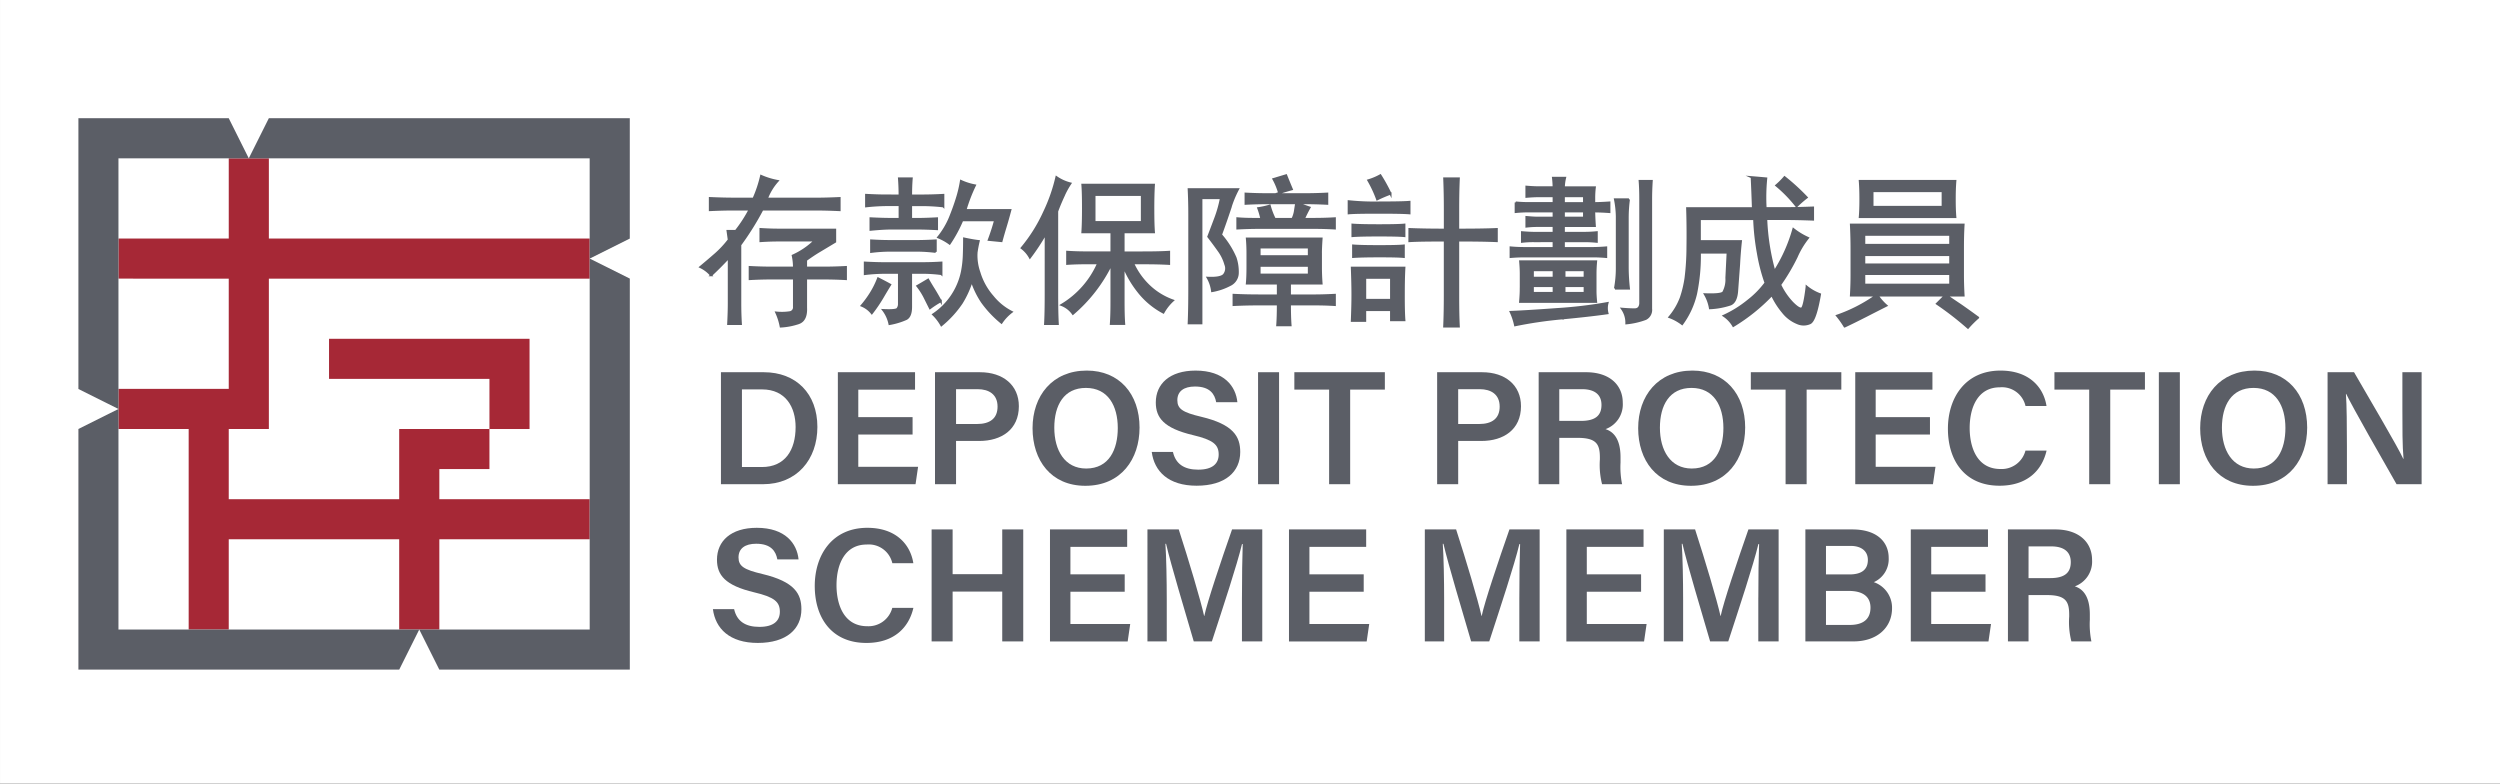 <svg xmlns="http://www.w3.org/2000/svg" width="401.331" height="125.801" viewBox="0 0 401.331 125.801">
  <rect x="0" y="0" width="401.331" height="125.801" fill="#333333" stroke="none"/>
  <g id="g8" transform="translate(-9513 -1328.619)">
    <g id="g10" transform="translate(9513 1328.619)">
      <path id="path12" d="M472.821-132.485H368.376v-32.74H472.821v32.74" transform="translate(-186.914 209.636)" fill="#fff"/>
      <path id="path14" d="M401.331-129.58H0v-125.8H401.331v125.8" transform="translate(0.001 255.381)" fill="#fff"/>
      <path id="path16" d="M62.748-160.334v-24.139h51.5v-6.441h-51.5v-12.876h-6.44v12.876H38.6v6.441H56.307v17.7H38.6v6.435H49.874v32.192h6.433V-142.63H83.668v14.488h6.446V-142.63H114.25v-6.435H90.114V-153.9h8.043v-6.436H83.668v11.268H56.307v-11.268h6.44" transform="translate(-19.586 229.203)" fill="#a62836"/>
      <path id="path18" d="M139.414-144.974H107.225v6.435h25.752v8.048h6.437v-14.483" transform="translate(-54.405 199.361)" fill="#a62836"/>
      <path id="path20" d="M52.9-210.417l-3.215-6.435H25.551v43.465l6.429,3.211v-40.24H52.9" transform="translate(-12.964 235.832)" fill="#5b5e66" fill-rule="evenodd"/>
      <path id="path22" d="M31.98-122.1l-6.429,3.21v38.632h51.5l3.214-6.436H31.98V-122.1" transform="translate(-12.964 187.754)" fill="#5b5e66" fill-rule="evenodd"/>
      <path id="path24" d="M142.25-216.853H84.3l-3.216,6.435h54.721v16.1l6.441-3.216,0-19.316" transform="translate(-41.143 235.832)" fill="#5b5e66" fill-rule="evenodd"/>
      <path id="path26" d="M163.989-171.112v59.55H136.628l3.22,6.436h30.582V-167.9l-6.441-3.215" transform="translate(-69.324 212.623)" fill="#5b5e66" fill-rule="evenodd"/>
      <path id="path28" d="M249.879-189.412v1.929l-2.539,1.523q-1.017.609-2.132,1.422v1.218h2.843q1.724,0,3.554-.1v1.929q-1.828-.1-3.554-.1h-2.843v4.671q.1,2.031-1.168,2.489a10.541,10.541,0,0,1-2.893.558,9.568,9.568,0,0,0-.711-2.234,8.511,8.511,0,0,0,2.183-.051.793.793,0,0,0,.66-.864v-4.569h-3.554q-1.728,0-3.554.1v-1.929q1.829.1,3.554.1h3.554a8.882,8.882,0,0,0-.2-1.93,12.18,12.18,0,0,0,1.827-1.015,11.292,11.292,0,0,0,1.727-1.422h-5.89q-1.321,0-2.843.1v-1.93q1.623.1,2.741.1Zm-15.943.2a21.669,21.669,0,0,0,2.234-3.451h-2.438q-1.826,0-3.959.1v-1.928q2.131.1,3.959.1h3.047A19.446,19.446,0,0,0,238-198.044a11.674,11.674,0,0,0,2.64.812,8.915,8.915,0,0,0-1.726,2.843h7.92q1.624,0,3.757-.1v1.928q-2.133-.1-3.858-.1H238.2a45.5,45.5,0,0,1-3.554,5.686v9.342q0,1.725.1,3.351h-2.031q.1-1.93.1-3.351v-7.311q-1.627,1.729-2.843,2.843a5.142,5.142,0,0,0-1.726-1.319q1.218-1.013,2.385-2.031a15.968,15.968,0,0,0,2.183-2.336l-.2-1.422h1.319" transform="translate(-115.814 226.288)" fill="#5b5e66"/>
      <path id="path30" d="M249.879-189.412v1.929l-2.539,1.523q-1.017.609-2.132,1.422v1.218h2.843q1.724,0,3.554-.1v1.929q-1.828-.1-3.554-.1h-2.843v4.671q.1,2.031-1.168,2.489a10.541,10.541,0,0,1-2.893.558,9.568,9.568,0,0,0-.711-2.234,8.511,8.511,0,0,0,2.183-.051.793.793,0,0,0,.66-.864v-4.569h-3.554q-1.728,0-3.554.1v-1.929q1.829.1,3.554.1h3.554a8.882,8.882,0,0,0-.2-1.93,12.18,12.18,0,0,0,1.827-1.015,11.292,11.292,0,0,0,1.727-1.422h-5.89q-1.321,0-2.843.1v-1.93q1.623.1,2.741.1Zm-15.943.2a21.669,21.669,0,0,0,2.234-3.451h-2.438q-1.826,0-3.959.1v-1.928q2.131.1,3.959.1h3.047A19.446,19.446,0,0,0,238-198.044a11.674,11.674,0,0,0,2.64.812,8.915,8.915,0,0,0-1.726,2.843h7.92q1.624,0,3.757-.1v1.928q-2.133-.1-3.858-.1H238.2a45.5,45.5,0,0,1-3.554,5.686v9.342q0,1.725.1,3.351h-2.031q.1-1.93.1-3.351v-7.311q-1.627,1.729-2.843,2.843a5.142,5.142,0,0,0-1.726-1.319q1.218-1.013,2.385-2.031a15.968,15.968,0,0,0,2.183-2.336l-.2-1.422Z" transform="translate(-115.814 226.288)" fill="none" stroke="#5b5e66" stroke-miterlimit="10" stroke-width="0.333"/>
      <path id="path32" d="M296.958-190.518a22.49,22.49,0,0,1-2.031,3.756,8.6,8.6,0,0,0-1.827-1.015,12.752,12.752,0,0,0,1.878-3.147q.659-1.623,1.117-3.1a19.645,19.645,0,0,0,.659-2.792,9.455,9.455,0,0,0,2.234.711,25.589,25.589,0,0,0-1.523,3.959h7.209q-.406,1.524-.761,2.692c-.238.779-.456,1.54-.659,2.285l-2.031-.2q.608-1.623,1.015-3.147Zm2.285,5.229a8.151,8.151,0,0,0,.457,3.148,10.357,10.357,0,0,0,2.132,3.859,9.382,9.382,0,0,0,3.046,2.489,7.13,7.13,0,0,0-1.624,1.725,17.272,17.272,0,0,1-3.149-3.35,14.02,14.02,0,0,1-1.624-3.351,15.478,15.478,0,0,1-1.624,3.554,16.715,16.715,0,0,1-3.249,3.554,7.3,7.3,0,0,0-1.32-1.726,10.763,10.763,0,0,0,2.183-1.929,10.692,10.692,0,0,0,1.574-2.386,10.752,10.752,0,0,0,.864-2.539,16.607,16.607,0,0,0,.3-2.539q.05-1.268.051-2.793,1.421.305,2.335.407a18.5,18.5,0,0,0-.355,1.878Zm-6.854,5.839q.506.815,1.117,1.93a15.153,15.153,0,0,0-1.725,1.117l-.914-1.828a10.727,10.727,0,0,0-1.116-1.726c.471-.27,1.048-.609,1.725-1.016Q291.879-180.262,292.389-179.45Zm-2.742-7.717q1.317,0,3.046-.1v1.829a24.649,24.649,0,0,0-3.046-.2h-4.265a24.614,24.614,0,0,0-3.046.2v-1.829q1.623.1,3.046.1Zm-2.742-7.311q0-1.422-.1-2.742h2.031q-.1,1.219-.1,2.742h1.725q1.623,0,3.453-.1v1.827a31.377,31.377,0,0,0-3.453-.2h-1.725v2.234h1.016q1.317,0,3.147-.1v1.727q-1.828-.1-3.147-.1h-4.164q-1.32,0-3.351.2v-1.829q1.928.1,3.351.1h1.32v-2.234h-2.132a31.9,31.9,0,0,0-3.249.2v-1.827q1.928.1,3.149.1Zm3.554,10.865c1.082,0,2.133-.034,3.149-.1v1.829a23.734,23.734,0,0,0-3.149-.2h-1.725v5.482q0,1.523-.761,1.93a11.371,11.371,0,0,1-2.692.812,5.5,5.5,0,0,0-1.015-2.234q2.03.1,2.284-.2a1.235,1.235,0,0,0,.254-.813v-4.975h-2.335a27.008,27.008,0,0,0-3.149.2v-1.829q1.828.1,3.249.1Zm-6.295,5.482a24.262,24.262,0,0,1-1.726,2.539,3.959,3.959,0,0,0-1.626-1.218,15.872,15.872,0,0,0,1.422-1.93,13.8,13.8,0,0,0,1.219-2.437c.674.34,1.32.678,1.928,1.015q-.508.815-1.218,2.031" transform="translate(-142.484 225.87)" fill="#5b5e66"/>
      <path id="path34" d="M296.958-190.518a22.49,22.49,0,0,1-2.031,3.756,8.6,8.6,0,0,0-1.827-1.015,12.752,12.752,0,0,0,1.878-3.147q.659-1.623,1.117-3.1a19.645,19.645,0,0,0,.659-2.792,9.455,9.455,0,0,0,2.234.711,25.589,25.589,0,0,0-1.523,3.959h7.209q-.406,1.524-.761,2.692c-.238.779-.456,1.54-.659,2.285l-2.031-.2q.608-1.623,1.015-3.147Zm2.285,5.229a8.151,8.151,0,0,0,.457,3.148,10.357,10.357,0,0,0,2.132,3.859,9.382,9.382,0,0,0,3.046,2.489,7.13,7.13,0,0,0-1.624,1.725,17.272,17.272,0,0,1-3.149-3.35,14.02,14.02,0,0,1-1.624-3.351,15.478,15.478,0,0,1-1.624,3.554,16.715,16.715,0,0,1-3.249,3.554,7.3,7.3,0,0,0-1.32-1.726,10.763,10.763,0,0,0,2.183-1.929,10.692,10.692,0,0,0,1.574-2.386,10.752,10.752,0,0,0,.864-2.539,16.607,16.607,0,0,0,.3-2.539q.05-1.268.051-2.793,1.421.305,2.335.407a18.5,18.5,0,0,0-.355,1.878Zm-6.854,5.839q.506.815,1.117,1.93a15.153,15.153,0,0,0-1.725,1.117l-.914-1.828a10.727,10.727,0,0,0-1.116-1.726c.471-.27,1.048-.609,1.725-1.016Q291.879-180.262,292.389-179.45Zm-2.742-7.717q1.317,0,3.046-.1v1.829a24.649,24.649,0,0,0-3.046-.2h-4.265a24.614,24.614,0,0,0-3.046.2v-1.829q1.623.1,3.046.1Zm-2.742-7.311q0-1.422-.1-2.742h2.031q-.1,1.219-.1,2.742h1.725q1.623,0,3.453-.1v1.827a31.377,31.377,0,0,0-3.453-.2h-1.725v2.234h1.016q1.317,0,3.147-.1v1.727q-1.828-.1-3.147-.1h-4.164q-1.32,0-3.351.2v-1.829q1.928.1,3.351.1h1.32v-2.234h-2.132a31.9,31.9,0,0,0-3.249.2v-1.827q1.928.1,3.149.1Zm3.554,10.865c1.082,0,2.133-.034,3.149-.1v1.829a23.734,23.734,0,0,0-3.149-.2h-1.725v5.482q0,1.523-.761,1.93a11.371,11.371,0,0,1-2.692.812,5.5,5.5,0,0,0-1.015-2.234q2.03.1,2.284-.2a1.235,1.235,0,0,0,.254-.813v-4.975h-2.335a27.008,27.008,0,0,0-3.149.2v-1.829q1.828.1,3.249.1Zm-6.295,5.482a24.262,24.262,0,0,1-1.726,2.539,3.959,3.959,0,0,0-1.626-1.218,15.872,15.872,0,0,0,1.422-1.93,13.8,13.8,0,0,0,1.219-2.437c.674.34,1.32.678,1.928,1.015Q284.874-179.347,284.164-178.131Z" transform="translate(-142.484 225.87)" fill="none" stroke="#5b5e66" stroke-miterlimit="10" stroke-width="0.333"/>
      <path id="path36" d="M352.257-190.423v-4.366h-7.616v4.366Zm1.827-2.03q0,2.336.1,3.655h-4.873v3.249h3.046q2.741,0,4.263-.1v1.928q-1.726-.1-4.062-.1h-1.725a11.591,11.591,0,0,0,2.539,3.6,10.721,10.721,0,0,0,3.858,2.385,7.6,7.6,0,0,0-1.523,1.93,12.528,12.528,0,0,1-4.011-3.351,16.858,16.858,0,0,1-2.386-4.062v5.585q0,2.334.1,3.655h-2.131q.1-1.424.1-3.452v-6.195a24.7,24.7,0,0,1-6.194,8.023,3.948,3.948,0,0,0-1.829-1.423,14.522,14.522,0,0,0,5.89-6.7h-1.422q-2.133,0-3.554.1v-1.928q1.422.1,3.351.1h3.757V-188.8h-4.67q.1-1.42.1-3.859,0-2.536-.1-3.758h11.474q-.1,1.523-.1,3.961Zm-14.418-2.134c-.407.881-.747,1.694-1.015,2.438v13.1q0,3.25.1,4.975h-2.031q.1-1.626.1-4.874V-188.6a34.817,34.817,0,0,1-2.539,3.858,4.811,4.811,0,0,0-1.32-1.523,25.351,25.351,0,0,0,3.6-5.736,27.093,27.093,0,0,0,1.98-5.637,6.812,6.812,0,0,0,2.234,1.015,12.882,12.882,0,0,0-1.117,2.03" transform="translate(-168.946 226.079)" fill="#5b5e66"/>
      <path id="path38" d="M352.257-190.423v-4.366h-7.616v4.366Zm1.827-2.03q0,2.336.1,3.655h-4.873v3.249h3.046q2.741,0,4.263-.1v1.928q-1.726-.1-4.062-.1h-1.725a11.591,11.591,0,0,0,2.539,3.6,10.721,10.721,0,0,0,3.858,2.385,7.6,7.6,0,0,0-1.523,1.93,12.528,12.528,0,0,1-4.011-3.351,16.858,16.858,0,0,1-2.386-4.062v5.585q0,2.334.1,3.655h-2.131q.1-1.424.1-3.452v-6.195a24.7,24.7,0,0,1-6.194,8.023,3.948,3.948,0,0,0-1.829-1.423,14.522,14.522,0,0,0,5.89-6.7h-1.422q-2.133,0-3.554.1v-1.928q1.422.1,3.351.1h3.757V-188.8h-4.67q.1-1.42.1-3.859,0-2.536-.1-3.758h11.474q-.1,1.523-.1,3.961Zm-14.418-2.134c-.407.881-.747,1.694-1.015,2.438v13.1q0,3.25.1,4.975h-2.031q.1-1.626.1-4.874V-188.6a34.817,34.817,0,0,1-2.539,3.858,4.811,4.811,0,0,0-1.32-1.523,25.351,25.351,0,0,0,3.6-5.736,27.093,27.093,0,0,0,1.98-5.637,6.812,6.812,0,0,0,2.234,1.015A12.882,12.882,0,0,0,339.666-194.587Z" transform="translate(-168.946 226.079)" fill="none" stroke="#5b5e66" stroke-miterlimit="10" stroke-width="0.333"/>
      <path id="path40" d="M400.989-197.641l2.031-.61q.406,1.017.915,2.234c-.747.2-1.422.407-2.031.609A10.377,10.377,0,0,0,400.989-197.641Zm5.686,15.332v-1.422h-7.92v1.422Zm0-2.945v-1.421h-7.92v1.421Zm-2.639-5.991a4.3,4.3,0,0,0,.407-1.269q.1-.66.2-1.269h-4.163q-2.235,0-3.961.1v-1.624q1.727.1,3.859.1h5.382q2.03,0,3.859-.1v1.624q-1.828-.1-3.859-.1h-.914q.71.3,1.93.711-.51.913-.914,1.827h1.523q1.828,0,3.453-.1v1.626q-1.627-.1-3.453-.1h-8.529q-1.828,0-3.656.1v-1.626q1.116.1,2.641.1h1.217a12.791,12.791,0,0,0-.508-1.726,11.238,11.238,0,0,0,1.829-.407,11.335,11.335,0,0,0,.812,2.133Zm4.569,5.585v2.133q0,1.321.1,2.64h-5.078v1.929h3.758q1.623,0,3.453-.1v1.624q-1.523-.1-3.453-.1h-3.758q0,2.03.1,3.35H401.6q.1-1.321.1-3.35h-2.843q-2.234,0-4.265.1v-1.624q1.928.1,4.265.1H401.7v-1.929h-4.976q.1-1.015.1-2.741v-2.031q0-1.317-.1-2.437h11.982Q408.6-186.573,408.6-185.66Zm-14.57-7.26q-.761,2.285-1.473,4.215A13.9,13.9,0,0,1,394.9-185a7.177,7.177,0,0,1,.355,2.487,2.167,2.167,0,0,1-1.27,1.88,9.651,9.651,0,0,1-2.843.964,5.675,5.675,0,0,0-.711-2.132q2.03.1,2.59-.457a1.633,1.633,0,0,0,.254-1.675,6.917,6.917,0,0,0-1.015-2.133q-.712-1.013-1.727-2.336.506-1.317,1.117-2.945a19.373,19.373,0,0,0,.914-3.249h-3.149v20.105h-2.031q.1-2.234.1-5.687v-11.677q0-2.232-.1-4.163H395.3a16.5,16.5,0,0,0-1.269,3.1" transform="translate(-196.557 226.393)" fill="#5b5e66"/>
      <path id="path42" d="M400.989-197.641l2.031-.61q.406,1.017.915,2.234c-.747.2-1.422.407-2.031.609A10.377,10.377,0,0,0,400.989-197.641Zm5.686,15.332v-1.422h-7.92v1.422Zm0-2.945v-1.421h-7.92v1.421Zm-2.639-5.991a4.3,4.3,0,0,0,.407-1.269q.1-.66.2-1.269h-4.163q-2.235,0-3.961.1v-1.624q1.727.1,3.859.1h5.382q2.03,0,3.859-.1v1.624q-1.828-.1-3.859-.1h-.914q.71.3,1.93.711-.51.913-.914,1.827h1.523q1.828,0,3.453-.1v1.626q-1.627-.1-3.453-.1h-8.529q-1.828,0-3.656.1v-1.626q1.116.1,2.641.1h1.217a12.791,12.791,0,0,0-.508-1.726,11.238,11.238,0,0,0,1.829-.407,11.335,11.335,0,0,0,.812,2.133Zm4.569,5.585v2.133q0,1.321.1,2.64h-5.078v1.929h3.758q1.623,0,3.453-.1v1.624q-1.523-.1-3.453-.1h-3.758q0,2.03.1,3.35H401.6q.1-1.321.1-3.35h-2.843q-2.234,0-4.265.1v-1.624q1.928.1,4.265.1H401.7v-1.929h-4.976q.1-1.015.1-2.741v-2.031q0-1.317-.1-2.437h11.982Q408.6-186.573,408.6-185.66Zm-14.57-7.26q-.761,2.285-1.473,4.215A13.9,13.9,0,0,1,394.9-185a7.177,7.177,0,0,1,.355,2.487,2.167,2.167,0,0,1-1.27,1.88,9.651,9.651,0,0,1-2.843.964,5.675,5.675,0,0,0-.711-2.132q2.03.1,2.59-.457a1.633,1.633,0,0,0,.254-1.675,6.917,6.917,0,0,0-1.015-2.133q-.712-1.013-1.727-2.336.506-1.317,1.117-2.945a19.373,19.373,0,0,0,.914-3.249h-3.149v20.105h-2.031q.1-2.234.1-5.687v-11.677q0-2.232-.1-4.163H395.3a16.5,16.5,0,0,0-1.269,3.1Z" transform="translate(-196.557 226.393)" fill="none" stroke="#5b5e66" stroke-miterlimit="10" stroke-width="0.333"/>
      <path id="path44" d="M449.282-189.62q2.336.1,5.687.1v-3.249q0-2.639-.1-4.977H457.2q-.1,2.134-.1,4.977v3.249q4.061,0,6.194-.1v1.93q-2.234-.1-6.194-.1v8.835q0,3.15.1,4.976h-2.336q.1-2.133.1-5.077v-8.733q-4.164,0-5.687.1Zm-3.046-5.686a20.255,20.255,0,0,0-2.133.913,19.09,19.09,0,0,0-1.421-3.046,9.578,9.578,0,0,0,1.928-.812,27.364,27.364,0,0,1,1.626,2.946Zm.1,17.058V-181.8h-4.163v3.554Zm2.03-6.9q-.912-.1-3.858-.1-2.844,0-4.265.1v-1.828q1.218.1,4.163.1,3.045,0,3.96-.1Zm.1-3.351q-1.016-.1-4.062-.1-2.947,0-4.265.1v-1.829q1.219.1,4.265.1t4.062-.1Zm-.1,9.545q0,2.741.1,3.96h-2.132v-1.626h-4.163v1.727h-2.133q.1-2.54.1-4.163,0-1.727-.1-4.366h8.428Q448.367-181.8,448.367-178.958Zm.914-13.2q-1.119-.1-4.975-.1-3.759,0-4.773.1v-1.928a39.58,39.58,0,0,0,4.976.2q3.655,0,4.772-.1v1.827" transform="translate(-223.019 226.393)" fill="#5b5e66"/>
      <path id="path46" d="M449.282-189.62q2.336.1,5.687.1v-3.249q0-2.639-.1-4.977H457.2q-.1,2.134-.1,4.977v3.249q4.061,0,6.194-.1v1.93q-2.234-.1-6.194-.1v8.835q0,3.15.1,4.976h-2.336q.1-2.133.1-5.077v-8.733q-4.164,0-5.687.1Zm-3.046-5.686a20.255,20.255,0,0,0-2.133.913,19.09,19.09,0,0,0-1.421-3.046,9.578,9.578,0,0,0,1.928-.812,27.364,27.364,0,0,1,1.626,2.946Zm.1,17.058V-181.8h-4.163v3.554Zm2.03-6.9q-.912-.1-3.858-.1-2.844,0-4.265.1v-1.828q1.218.1,4.163.1,3.045,0,3.96-.1Zm.1-3.351q-1.016-.1-4.062-.1-2.947,0-4.265.1v-1.829q1.219.1,4.265.1t4.062-.1Zm-.1,9.545q0,2.741.1,3.96h-2.132v-1.626h-4.163v1.727h-2.133q.1-2.54.1-4.163,0-1.727-.1-4.366h8.428Q448.367-181.8,448.367-178.958Zm.914-13.2q-1.119-.1-4.975-.1-3.759,0-4.773.1v-1.928a39.58,39.58,0,0,0,4.976.2q3.655,0,4.772-.1Z" transform="translate(-223.019 226.393)" fill="none" stroke="#5b5e66" stroke-miterlimit="10" stroke-width="0.333"/>
      <path id="path48" d="M514.845-193.973v17.567a1.615,1.615,0,0,1-.862,1.624,12.058,12.058,0,0,1-3.1.711,3.85,3.85,0,0,0-.71-2.336c.813.068,1.487.1,2.031.1s.845-.3.912-.914v-16.754q0-1.725-.1-2.944h1.928Q514.845-195.394,514.845-193.973Zm-3.758,2.742v8.326a31.566,31.566,0,0,0,.2,3.25h-2.234a17.607,17.607,0,0,0,.3-3.25v-8.326a15.32,15.32,0,0,0-.3-2.742h2.234A22.506,22.506,0,0,0,511.088-191.231Zm-6.9,12.287v-1.117h-3.25v1.117Zm0-2.437V-182.6h-3.25v1.218Zm-.1-9.646v-1.015h-3.25v1.015Zm0-2.335v-1.119h-3.25v1.119Zm-4.875,14.419v-1.117h-3.351v1.117Zm0-2.437V-182.6h-3.351v1.218Zm-5.279,1.828v-2.437c0-.61-.035-1.285-.1-2.031h12.185q-.1,1.015-.1,2.031v2.741c0,.474.033,1.052.1,1.727H493.826C493.893-178.336,493.928-179.011,493.928-179.554Zm6.752,4.671a67.509,67.509,0,0,0-7.666,1.117,9.8,9.8,0,0,0-.711-2.131q2.538-.1,7.465-.458a70.459,70.459,0,0,0,8.071-.965,3.272,3.272,0,0,0,0,1.624q-2.843.4-7.158.813Zm7.464-17.06q-1.423-.1-2.437-.1,0,.814.1,2.335h-4.975v1.118h3.25a20.255,20.255,0,0,0,2.031-.1v1.523q-1.017-.1-1.93-.1h-3.351v1.116H505.4q1.013,0,2.234-.1v1.524c-.747-.067-1.456-.1-2.133-.1H494.741q-1.322,0-2.438.1v-1.524q1.015.1,2.234.1h4.67v-1.116H496.06a15.951,15.951,0,0,0-1.93.1v-1.523q1.219.1,1.93.1h3.147v-1.118h-2.539a15.1,15.1,0,0,0-1.827.1v-1.523q1.116.1,1.523.1h2.843v-1.015h-3.96a19.96,19.96,0,0,0-2.133.1v-1.523a19.266,19.266,0,0,0,2.133.1h3.96v-1.119h-2.336c-.609,0-1.287.036-2.031.1V-196q1.116.1,2.133.1h2.233a14.39,14.39,0,0,0-.1-1.523h1.93a7.177,7.177,0,0,0-.2,1.523h4.975a14.086,14.086,0,0,0-.1,1.726v.812q1.013,0,2.437-.1v1.523" transform="translate(-249.794 225.974)" fill="#5b5e66"/>
      <path id="path50" d="M514.845-193.973v17.567a1.615,1.615,0,0,1-.862,1.624,12.058,12.058,0,0,1-3.1.711,3.85,3.85,0,0,0-.71-2.336c.813.068,1.487.1,2.031.1s.845-.3.912-.914v-16.754q0-1.725-.1-2.944h1.928Q514.845-195.394,514.845-193.973Zm-3.758,2.742v8.326a31.566,31.566,0,0,0,.2,3.25h-2.234a17.607,17.607,0,0,0,.3-3.25v-8.326a15.32,15.32,0,0,0-.3-2.742h2.234A22.506,22.506,0,0,0,511.088-191.231Zm-6.9,12.287v-1.117h-3.25v1.117Zm0-2.437V-182.6h-3.25v1.218Zm-.1-9.646v-1.015h-3.25v1.015Zm0-2.335v-1.119h-3.25v1.119Zm-4.875,14.419v-1.117h-3.351v1.117Zm0-2.437V-182.6h-3.351v1.218Zm-5.279,1.828v-2.437c0-.61-.035-1.285-.1-2.031h12.185q-.1,1.015-.1,2.031v2.741c0,.474.033,1.052.1,1.727H493.826C493.893-178.336,493.928-179.011,493.928-179.554Zm6.752,4.671a67.509,67.509,0,0,0-7.666,1.117,9.8,9.8,0,0,0-.711-2.131q2.538-.1,7.465-.458a70.459,70.459,0,0,0,8.071-.965,3.272,3.272,0,0,0,0,1.624q-2.843.4-7.158.813Zm7.464-17.06q-1.423-.1-2.437-.1,0,.814.1,2.335h-4.975v1.118h3.25a20.255,20.255,0,0,0,2.031-.1v1.523q-1.017-.1-1.93-.1h-3.351v1.116H505.4q1.013,0,2.234-.1v1.524c-.747-.067-1.456-.1-2.133-.1H494.741q-1.322,0-2.438.1v-1.524q1.015.1,2.234.1h4.67v-1.116H496.06a15.951,15.951,0,0,0-1.93.1v-1.523q1.219.1,1.93.1h3.147v-1.118h-2.539a15.1,15.1,0,0,0-1.827.1v-1.523q1.116.1,1.523.1h2.843v-1.015h-3.96a19.96,19.96,0,0,0-2.133.1v-1.523a19.266,19.266,0,0,0,2.133.1h3.96v-1.119h-2.336c-.609,0-1.287.036-2.031.1V-196q1.116.1,2.133.1h2.233a14.39,14.39,0,0,0-.1-1.523h1.93a7.177,7.177,0,0,0-.2,1.523h4.975a14.086,14.086,0,0,0-.1,1.726v.812q1.013,0,2.437-.1Z" transform="translate(-249.794 225.974)" fill="none" stroke="#5b5e66" stroke-miterlimit="10" stroke-width="0.333"/>
      <path id="path52" d="M566.077-194.383a17.354,17.354,0,0,0-1.624,1.421,21.417,21.417,0,0,0-3.25-3.35,12.337,12.337,0,0,0,1.32-1.321,34.059,34.059,0,0,1,3.554,3.25Zm-8.834-3.25q1.217.1,2.335.2a30.981,30.981,0,0,0-.1,4.773h2.944q2.132,0,4.671-.1v1.929q-2.641-.1-4.671-.1h-2.844A36.5,36.5,0,0,0,560.9-182.5a25.117,25.117,0,0,0,3.046-6.8,11.211,11.211,0,0,0,2.336,1.422,13.472,13.472,0,0,0-1.827,3.046,32.231,32.231,0,0,1-2.642,4.467,11.08,11.08,0,0,0,1.981,2.895q1.066,1.067,1.473.914t.812-3.5a7.439,7.439,0,0,0,2.132,1.217q-.711,4.162-1.574,4.621a2.473,2.473,0,0,1-2.081,0,5.637,5.637,0,0,1-2.285-1.727,12.587,12.587,0,0,1-1.777-2.792,29.739,29.739,0,0,1-6.193,4.975,4.949,4.949,0,0,0-1.523-1.625,17.839,17.839,0,0,0,3.909-2.437,14.463,14.463,0,0,0,2.793-2.843,28.528,28.528,0,0,1-1.22-4.721,38.83,38.83,0,0,1-.609-5.535h-8.733v3.555h6.6q-.2,1.828-.3,3.757l-.3,4.062q-.1,1.93-1.066,2.336a12.108,12.108,0,0,1-3.3.609,6.558,6.558,0,0,0-.812-2.234q2.536.1,2.944-.3a4.285,4.285,0,0,0,.508-2.335l.2-4.062h-4.469a29.978,29.978,0,0,1-.608,6.6,13.317,13.317,0,0,1-2.234,4.874,7.681,7.681,0,0,0-2.03-1.117,10.471,10.471,0,0,0,1.827-3.1,17.715,17.715,0,0,0,.762-3.2,40.644,40.644,0,0,0,.305-4.874q.05-3.146-.052-6.3h10.561q-.1-2.945-.2-4.976" transform="translate(-276.046 226.08)" fill="#5b5e66"/>
      <path id="path54" d="M566.077-194.383a17.354,17.354,0,0,0-1.624,1.421,21.417,21.417,0,0,0-3.25-3.35,12.337,12.337,0,0,0,1.32-1.321,34.059,34.059,0,0,1,3.554,3.25Zm-8.834-3.25q1.217.1,2.335.2a30.981,30.981,0,0,0-.1,4.773h2.944q2.132,0,4.671-.1v1.929q-2.641-.1-4.671-.1h-2.844A36.5,36.5,0,0,0,560.9-182.5a25.117,25.117,0,0,0,3.046-6.8,11.211,11.211,0,0,0,2.336,1.422,13.472,13.472,0,0,0-1.827,3.046,32.231,32.231,0,0,1-2.642,4.467,11.08,11.08,0,0,0,1.981,2.895q1.066,1.067,1.473.914t.812-3.5a7.439,7.439,0,0,0,2.132,1.217q-.711,4.162-1.574,4.621a2.473,2.473,0,0,1-2.081,0,5.637,5.637,0,0,1-2.285-1.727,12.587,12.587,0,0,1-1.777-2.792,29.739,29.739,0,0,1-6.193,4.975,4.949,4.949,0,0,0-1.523-1.625,17.839,17.839,0,0,0,3.909-2.437,14.463,14.463,0,0,0,2.793-2.843,28.528,28.528,0,0,1-1.22-4.721,38.83,38.83,0,0,1-.609-5.535h-8.733v3.555h6.6q-.2,1.828-.3,3.757l-.3,4.062q-.1,1.93-1.066,2.336a12.108,12.108,0,0,1-3.3.609,6.558,6.558,0,0,0-.812-2.234q2.536.1,2.944-.3a4.285,4.285,0,0,0,.508-2.335l.2-4.062h-4.469a29.978,29.978,0,0,1-.608,6.6,13.317,13.317,0,0,1-2.234,4.874,7.681,7.681,0,0,0-2.03-1.117,10.471,10.471,0,0,0,1.827-3.1,17.715,17.715,0,0,0,.762-3.2,40.644,40.644,0,0,0,.305-4.874q.05-3.146-.052-6.3h10.561q-.1-2.945-.2-4.976Z" transform="translate(-276.046 226.08)" fill="none" stroke="#5b5e66" stroke-miterlimit="10" stroke-width="0.333"/>
      <path id="path56" d="M615.625-192.232v-2.539H604.352v2.539Zm-12.592,10.764v1.725h13.809v-1.725Zm0-3.046v1.522h13.809v-1.522Zm0-3.25v1.624h13.809v-1.624Zm14.52-5.687q0,1.728.1,2.844H602.322q.1-1.116.1-2.844t-.1-2.944h15.333Q617.553-195.176,617.553-193.45Zm-14.165,18.684q-1.98,1.014-3.5,1.727a14.256,14.256,0,0,0-1.22-1.727,24.8,24.8,0,0,0,6.3-3.249H600.9q.1-1.725.1-3.25v-4.163q0-1.928-.1-3.961h18.074q-.1,1.627-.1,3.757v4.265q0,1.625.1,3.351h-2.742q1.014.711,2.234,1.522,1.318.915,2.843,2.031a16.8,16.8,0,0,0-1.625,1.625,49.584,49.584,0,0,0-4.976-3.859l1.32-1.32H605.165a8.137,8.137,0,0,0,1.422,1.625q-1.218.609-3.2,1.624" transform="translate(-303.762 225.451)" fill="#5b5e66"/>
      <path id="path58" d="M615.625-192.232v-2.539H604.352v2.539Zm-12.592,10.764v1.725h13.809v-1.725Zm0-3.046v1.522h13.809v-1.522Zm0-3.25v1.624h13.809v-1.624Zm14.52-5.687q0,1.728.1,2.844H602.322q.1-1.116.1-2.844t-.1-2.944h15.333Q617.553-195.176,617.553-193.45Zm-14.165,18.684q-1.98,1.014-3.5,1.727a14.256,14.256,0,0,0-1.22-1.727,24.8,24.8,0,0,0,6.3-3.249H600.9q.1-1.725.1-3.25v-4.163q0-1.928-.1-3.961h18.074q-.1,1.627-.1,3.757v4.265q0,1.625.1,3.351h-2.742q1.014.711,2.234,1.522,1.318.915,2.843,2.031a16.8,16.8,0,0,0-1.625,1.625,49.584,49.584,0,0,0-4.976-3.859l1.32-1.32H605.165a8.137,8.137,0,0,0,1.422,1.625Q605.369-175.782,603.388-174.766Z" transform="translate(-303.762 225.451)" fill="none" stroke="#5b5e66" stroke-miterlimit="10" stroke-width="0.333"/>
      <path id="path60" d="M238.317-118.86h3.208c3.716,0,5.406-2.724,5.406-6.418,0-3.147-1.566-6.043-5.387-6.043h-3.228Zm-3.372-15.219h6.888c5.173,0,8.594,3.446,8.594,8.777,0,5.27-3.325,9.2-8.73,9.2h-6.752V-134.08" transform="translate(-119.21 193.833)" fill="#5b5e66"/>
      <path id="path62" d="M285.04-124.078h-8.715v5.181h9.6l-.408,2.795H273.045V-134.08h12.391v2.8h-9.11v4.412h8.715v2.794" transform="translate(-138.542 193.833)" fill="#5b5e66"/>
      <path id="path64" d="M308.085-125.768h3.377c2.026,0,3.285-.865,3.285-2.79,0-1.969-1.394-2.8-3.2-2.8h-3.463Zm-3.379-8.311h7.227c3.709,0,6.234,2.083,6.234,5.452,0,3.766-2.808,5.581-6.344,5.581h-3.739v6.945h-3.379V-134.08" transform="translate(-154.607 193.833)" fill="#5b5e66"/>
      <path id="path66" d="M339.982-125.439c0,3.641,1.695,6.552,5.115,6.552,3.7,0,5.077-3.081,5.077-6.5,0-3.561-1.561-6.44-5.117-6.44C341.526-131.832,339.982-129.052,339.982-125.439Zm13.685,0c0,4.984-2.925,9.324-8.7,9.324-5.522,0-8.475-4.1-8.475-9.248,0-5.2,3.177-9.249,8.711-9.249,5.192,0,8.467,3.726,8.467,9.173" transform="translate(-170.734 194.101)" fill="#5b5e66"/>
      <path id="path68" d="M378.741-121.549c.437,1.924,1.793,2.844,4.054,2.844,2.324,0,3.288-.988,3.288-2.435,0-1.58-.873-2.344-4.129-3.113-4.668-1.109-5.966-2.775-5.966-5.238,0-2.972,2.215-5.119,6.388-5.119,4.6,0,6.457,2.536,6.71,5.072H385.68c-.232-1.274-.979-2.514-3.4-2.514-1.788,0-2.833.767-2.833,2.191,0,1.4.849,1.961,3.837,2.667,5.195,1.237,6.258,3.2,6.258,5.656,0,3.153-2.369,5.41-7,5.41-4.55,0-6.8-2.324-7.206-5.422h3.4" transform="translate(-190.445 194.101)" fill="#5b5e66"/>
      <path id="path70" d="M413.358-134.08V-116.1h-3.371V-134.08h3.371" transform="translate(-208.027 193.833)" fill="#5b5e66"/>
      <path id="path72" d="M427.391-131.285H421.81v-2.8h14.53v2.8h-5.57V-116.1h-3.379v-15.182" transform="translate(-214.025 193.833)" fill="#5b5e66"/>
      <path id="path74" d="M471.724-125.768H475.1c2.026,0,3.284-.865,3.284-2.79,0-1.969-1.394-2.8-3.2-2.8h-3.463Zm-3.379-8.311h7.227c3.711,0,6.234,2.083,6.234,5.452,0,3.766-2.808,5.581-6.343,5.581h-3.739v6.945h-3.379V-134.08" transform="translate(-237.638 193.833)" fill="#5b5e66"/>
      <path id="path76" d="M504.74-126.266h3.482c2.341,0,3.294-.887,3.294-2.566,0-1.617-1.055-2.527-3.141-2.527H504.74Zm0,2.721v7.443h-3.307V-134.08h7.6c3.842,0,5.9,2.1,5.9,4.892a4.214,4.214,0,0,1-2.768,4.245c1.088.352,2.409,1.336,2.409,4.52v.847a13.729,13.729,0,0,0,.252,3.473h-3.215a12.55,12.55,0,0,1-.351-3.978v-.3c0-2.169-.574-3.162-3.584-3.162h-2.94" transform="translate(-254.427 193.833)" fill="#5b5e66"/>
      <path id="path78" d="M537.346-125.439c0,3.641,1.695,6.552,5.115,6.552,3.7,0,5.077-3.081,5.077-6.5,0-3.561-1.561-6.44-5.116-6.44C538.89-131.832,537.346-129.052,537.346-125.439Zm13.685,0c0,4.984-2.926,9.324-8.7,9.324-5.522,0-8.475-4.1-8.475-9.248,0-5.2,3.178-9.249,8.712-9.249,5.191,0,8.467,3.726,8.467,9.173" transform="translate(-270.876 194.101)" fill="#5b5e66"/>
      <path id="path80" d="M576.151-131.285h-5.579v-2.8H585.1v2.8h-5.57V-116.1h-3.379v-15.182" transform="translate(-289.507 193.833)" fill="#5b5e66"/>
      <path id="path82" d="M616.594-124.078h-8.714v5.181h9.6l-.408,2.795H604.6V-134.08H616.99v2.8h-9.11v4.412h8.714v2.794" transform="translate(-306.772 193.833)" fill="#5b5e66"/>
      <path id="path84" d="M650.637-121.761c-.749,3.25-3.191,5.633-7.549,5.633-5.589,0-8.289-4.049-8.289-9.151,0-4.915,2.758-9.331,8.443-9.331,4.6,0,6.915,2.676,7.384,5.681h-3.372a3.873,3.873,0,0,0-4.125-2.994c-3.467,0-4.836,3.13-4.836,6.526,0,3.207,1.235,6.586,4.939,6.586a3.941,3.941,0,0,0,4.015-2.95h3.391" transform="translate(-322.096 194.101)" fill="#5b5e66"/>
      <path id="path86" d="M675.093-131.285h-5.58v-2.8h14.529v2.8h-5.57V-116.1h-3.379v-15.182" transform="translate(-339.71 193.833)" fill="#5b5e66"/>
      <path id="path88" d="M706.912-134.08V-116.1H703.54V-134.08h3.372" transform="translate(-356.975 193.833)" fill="#5b5e66"/>
      <path id="path90" d="M720.5-125.439c0,3.641,1.693,6.552,5.115,6.552,3.7,0,5.077-3.081,5.077-6.5,0-3.561-1.563-6.44-5.116-6.44C722.047-131.832,720.5-129.052,720.5-125.439Zm13.684,0c0,4.984-2.923,9.324-8.7,9.324-5.523,0-8.476-4.1-8.476-9.248,0-5.2,3.177-9.249,8.713-9.249,5.19,0,8.465,3.726,8.465,9.173" transform="translate(-363.809 194.101)" fill="#5b5e66"/>
      <path id="path92" d="M758.526-116.1V-134.08h4.249c2.359,4.094,7.01,11.944,7.9,13.9h.045c-.192-2.024-.185-5.048-.185-7.993v-5.908h3.088V-116.1H769.6c-2.085-3.645-7.112-12.439-8.084-14.5h-.044c.131,1.735.16,5.207.16,8.437v6.06h-3.108" transform="translate(-384.875 193.833)" fill="#5b5e66"/>
      <path id="path94" d="M235.734-70.316c.437,1.924,1.793,2.844,4.054,2.844,2.324,0,3.287-.988,3.287-2.434,0-1.581-.872-2.345-4.128-3.114-4.668-1.109-5.966-2.775-5.966-5.237,0-2.973,2.215-5.119,6.388-5.119,4.6,0,6.457,2.536,6.709,5.072h-3.406c-.233-1.274-.979-2.514-3.4-2.514-1.788,0-2.834.766-2.834,2.191,0,1.4.849,1.962,3.837,2.667,5.195,1.237,6.258,3.2,6.258,5.656,0,3.152-2.368,5.409-7,5.409-4.55,0-6.8-2.324-7.206-5.422h3.4" transform="translate(-117.883 168.106)" fill="#5b5e66"/>
      <path id="path96" d="M281.353-70.528c-.749,3.251-3.19,5.634-7.548,5.634-5.589,0-8.289-4.049-8.289-9.151,0-4.915,2.758-9.331,8.443-9.331,4.6,0,6.913,2.676,7.383,5.681H277.97a3.874,3.874,0,0,0-4.126-2.995c-3.466,0-4.835,3.13-4.835,6.526,0,3.207,1.235,6.586,4.939,6.586a3.942,3.942,0,0,0,4.015-2.95h3.39" transform="translate(-134.722 168.106)" fill="#5b5e66"/>
      <path id="path98" d="M303.6-82.847h3.371v7.183h7.966v-7.183h3.372v17.977h-3.372v-8h-7.966v8H303.6V-82.847" transform="translate(-154.045 167.837)" fill="#5b5e66"/>
      <path id="path100" d="M354.17-72.845h-8.715v5.18h9.6l-.408,2.8H342.175V-82.847h12.391v2.8h-9.111v4.412h8.715v2.795" transform="translate(-173.619 167.837)" fill="#5b5e66"/>
      <path id="path102" d="M389.113-71.928c0-3.159.045-6.583.123-8.567h-.115c-.82,3.409-3,9.989-4.837,15.626h-2.91c-1.4-4.809-3.649-12.259-4.444-15.67h-.107c.148,2.1.218,5.9.218,8.981v6.689h-3.1V-82.847h5.022c1.62,5,3.509,11.34,4.075,13.886h.033c.433-2.147,2.743-9,4.452-13.886h4.849v17.977h-3.262v-7.059" transform="translate(-189.738 167.837)" fill="#5b5e66"/>
      <path id="path104" d="M432.059-72.845h-8.715v5.18h9.6l-.408,2.8H420.064V-82.847h12.391v2.8h-9.111v4.412h8.715v2.795" transform="translate(-213.14 167.837)" fill="#5b5e66"/>
      <path id="path106" d="M479.507-71.928c0-3.159.045-6.583.121-8.567h-.114c-.82,3.409-3,9.989-4.837,15.626h-2.909c-1.4-4.809-3.649-12.259-4.444-15.67h-.107c.148,2.1.218,5.9.218,8.981v6.689h-3.1V-82.847h5.022c1.62,5,3.508,11.34,4.075,13.886h.034c.433-2.147,2.743-9,4.452-13.886h4.849v17.977h-3.262v-7.059" transform="translate(-235.604 167.837)" fill="#5b5e66"/>
      <path id="path108" d="M522.453-72.845h-8.715v5.18h9.6l-.408,2.8H510.457V-82.847h12.391v2.8h-9.11v4.412h8.715v2.795" transform="translate(-259.005 167.837)" fill="#5b5e66"/>
      <path id="path110" d="M557.393-71.928c0-3.159.044-6.583.122-8.567H557.4c-.819,3.409-3,9.989-4.837,15.626h-2.909c-1.4-4.809-3.649-12.259-4.444-15.67H545.1c.148,2.1.218,5.9.218,8.981v6.689h-3.1V-82.847h5.022c1.62,5,3.509,11.34,4.075,13.886h.033c.434-2.147,2.742-9,4.452-13.886h4.849v17.977h-3.262v-7.059" transform="translate(-275.123 167.837)" fill="#5b5e66"/>
      <path id="path112" d="M591.654-67.516h3.827c2.155,0,3.318-.942,3.318-2.78,0-1.622-1.044-2.678-3.488-2.678h-3.657Zm3.768-8.106c2.107,0,2.956-.9,2.956-2.329,0-1.41-1.047-2.248-2.756-2.248h-3.968v4.577Zm-7.077-7.224h7.527c4.158,0,5.848,2.174,5.848,4.563a4.036,4.036,0,0,1-2.388,3.9,4.336,4.336,0,0,1,2.928,4.17c0,3.181-2.474,5.34-6.155,5.34h-7.759V-82.847" transform="translate(-298.525 167.837)" fill="#5b5e66"/>
      <path id="path114" d="M634.694-72.845h-8.715v5.18h9.6l-.408,2.8H622.7V-82.847h12.391v2.8h-9.111v4.412h8.715v2.795" transform="translate(-315.956 167.837)" fill="#5b5e66"/>
      <path id="path116" d="M657.667-75.033h3.482c2.342,0,3.3-.887,3.3-2.565,0-1.617-1.055-2.526-3.142-2.526h-3.635Zm0,2.721v7.443h-3.306V-82.847h7.6c3.842,0,5.905,2.105,5.905,4.893A4.213,4.213,0,0,1,665.1-73.71c1.088.353,2.408,1.336,2.408,4.52v.847a13.786,13.786,0,0,0,.252,3.473h-3.213a12.476,12.476,0,0,1-.353-3.977v-.3c0-2.169-.574-3.162-3.583-3.162h-2.94" transform="translate(-332.022 167.837)" fill="#5b5e66"/>
    </g>
  </g>
</svg>
